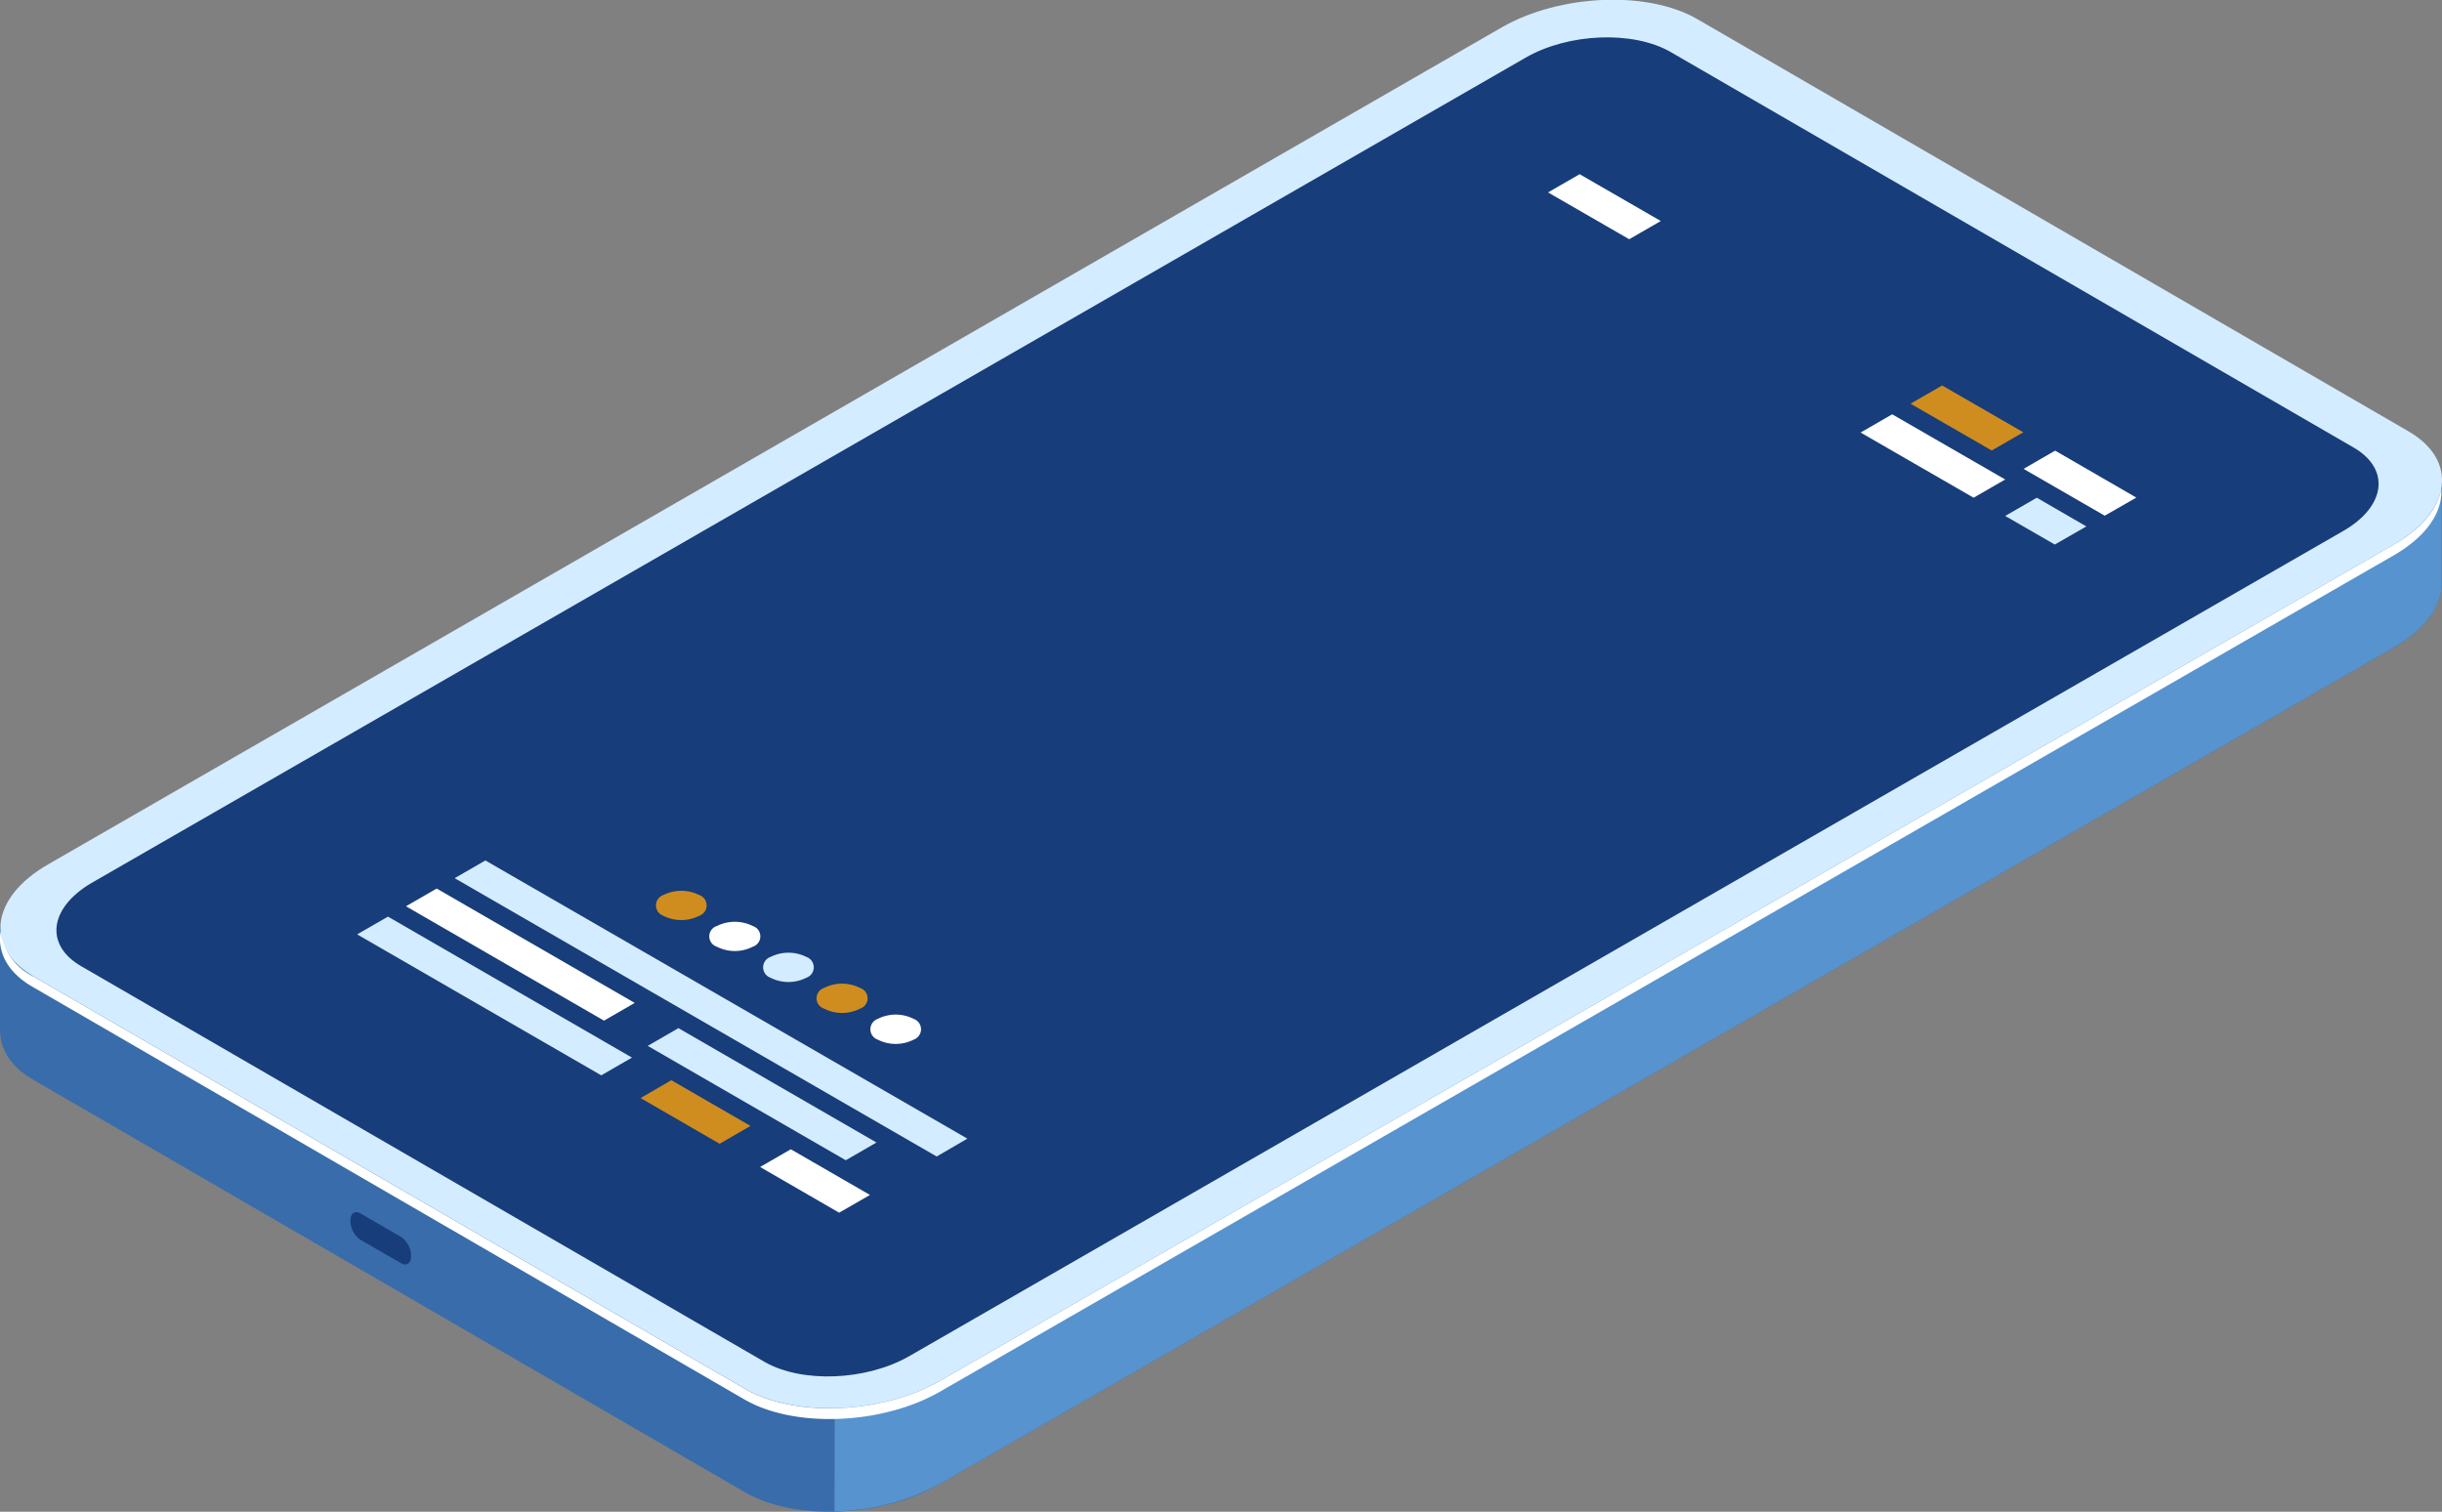 <svg xmlns="http://www.w3.org/2000/svg" viewBox="0 0 195.56 121.07"><rect x="0" y="0" width="195.56" height="121.07" fill="#808080" stroke="none"/><defs><style>.cls-1{fill:#396caa;}.cls-2{fill:#173d7a;}.cls-3{fill:#5793ce;}.cls-4{fill:#d4ecff;}.cls-5{fill:#fff;}.cls-6{fill:#cf8d1f;}</style></defs><title>mobile</title><g id="Layer_2" data-name="Layer 2"><g id="Ñëîé_1" data-name="Ñëîé 1"><path class="cls-1" d="M59.64,119.5l-56.93-33C.84,85.45,0,84,0,82.47H0l0-8.27L3.2,77.92c.21-.13.41-.27.64-.4l116.46-67c4.62-2.66,11.61-2.94,15.61-.63L192,42.38c1.14-1.24,3.52-3.87,3.52-3.87l0,8.08h0c.09,1.82-1.21,3.76-3.82,5.26l-116.46,67C70.62,121.54,63.63,121.82,59.64,119.5Z"/><path class="cls-2" d="M28.85,99.28l3.28,1.89c.44.25.79,0,.79-.6h0a1.86,1.86,0,0,0-.79-1.5l-3.28-1.9c-.43-.25-.79,0-.79.6h0A1.91,1.91,0,0,0,28.85,99.28Z"/><path class="cls-3" d="M120.3,10.5c4.62-2.66,11.61-2.94,15.61-.63L192,42.38c1.14-1.24,3.52-3.87,3.52-3.87l0,8.08h0c.09,1.82-1.21,3.76-3.82,5.26l-116.46,67a18.13,18.13,0,0,1-8.41,2.18L67,41.2Z"/><path class="cls-4" d="M192.87,34.54l-56.93-33c-4-2.32-11-2-15.62.62L3.86,69.22c-4.62,2.66-5.13,6.69-1.13,9l56.93,33c4,2.31,11,2,15.61-.63l116.46-67C196.36,40.89,196.86,36.85,192.87,34.54Z"/><path class="cls-5" d="M59.62,112.08l-56.93-33C.62,77.92-.23,76.26.05,74.58a4.75,4.75,0,0,0,2.68,3.65l56.93,33c4,2.31,11,2,15.61-.63l116.46-67c2.24-1.29,3.51-2.9,3.77-4.48.14,1.85-1.15,3.83-3.81,5.36l-116.46,67C70.6,114.11,63.61,114.39,59.62,112.08Z"/><path class="cls-2" d="M188.48,35.84,133.78,4.16c-3-1.72-8.17-1.52-11.61.46L7.37,70.69c-3.44,2-3.82,5-.85,6.7l54.71,31.68c3,1.72,8.16,1.51,11.6-.47L187.64,42.53C191.07,40.56,191.45,37.56,188.48,35.84Z"/><polygon class="cls-4" points="75.01 92.62 36.41 70.33 38.87 68.91 77.47 91.19 75.01 92.62"/><polygon class="cls-4" points="48.15 86.12 28.6 74.83 31.07 73.41 50.61 84.7 48.15 86.12"/><polygon class="cls-6" points="57.63 91.6 51.3 87.94 53.76 86.51 60.1 90.17 57.63 91.6"/><polygon class="cls-5" points="67.2 97.12 60.87 93.46 63.33 92.04 69.67 95.7 67.2 97.12"/><polygon class="cls-5" points="48.37 81.74 32.51 72.58 34.97 71.16 50.83 80.32 48.37 81.74"/><polygon class="cls-4" points="67.73 92.92 51.87 83.76 54.33 82.34 70.19 91.5 67.73 92.92"/><path class="cls-6" d="M56,73.34a3.18,3.18,0,0,1-2.88,0,.88.88,0,0,1,0-1.66,3.24,3.24,0,0,1,2.88,0A.88.88,0,0,1,56,73.34Z"/><path class="cls-5" d="M60.28,75.82a3.16,3.16,0,0,1-2.87,0,.87.87,0,0,1,0-1.66,3.22,3.22,0,0,1,2.87,0A.87.87,0,0,1,60.28,75.82Z"/><path class="cls-4" d="M64.58,78.3a3.18,3.18,0,0,1-2.88,0,.88.88,0,0,1,0-1.66,3.21,3.21,0,0,1,2.88,0A.88.88,0,0,1,64.58,78.3Z"/><path class="cls-6" d="M68.87,80.78a3.16,3.16,0,0,1-2.87,0,.87.87,0,0,1,0-1.66,3.16,3.16,0,0,1,2.87,0A.87.87,0,0,1,68.87,80.78Z"/><path class="cls-5" d="M73.17,83.26a3.18,3.18,0,0,1-2.88,0,.88.88,0,0,1,0-1.66,3.18,3.18,0,0,1,2.88,0A.88.88,0,0,1,73.17,83.26Z"/><polygon class="cls-6" points="159.5 36.08 153 32.33 155.53 30.87 162.03 34.62 159.5 36.08"/><polygon class="cls-5" points="168.55 41.3 162.05 37.55 164.58 36.09 171.08 39.85 168.55 41.3"/><polygon class="cls-5" points="130.47 19.16 123.97 15.41 126.5 13.95 133 17.7 130.47 19.16"/><polygon class="cls-5" points="158.05 39.86 149 34.64 151.53 33.18 160.58 38.4 158.05 39.86"/><polygon class="cls-4" points="164.55 43.61 160.58 41.32 163.11 39.86 167.08 42.16 164.55 43.61"/></g></g></svg>